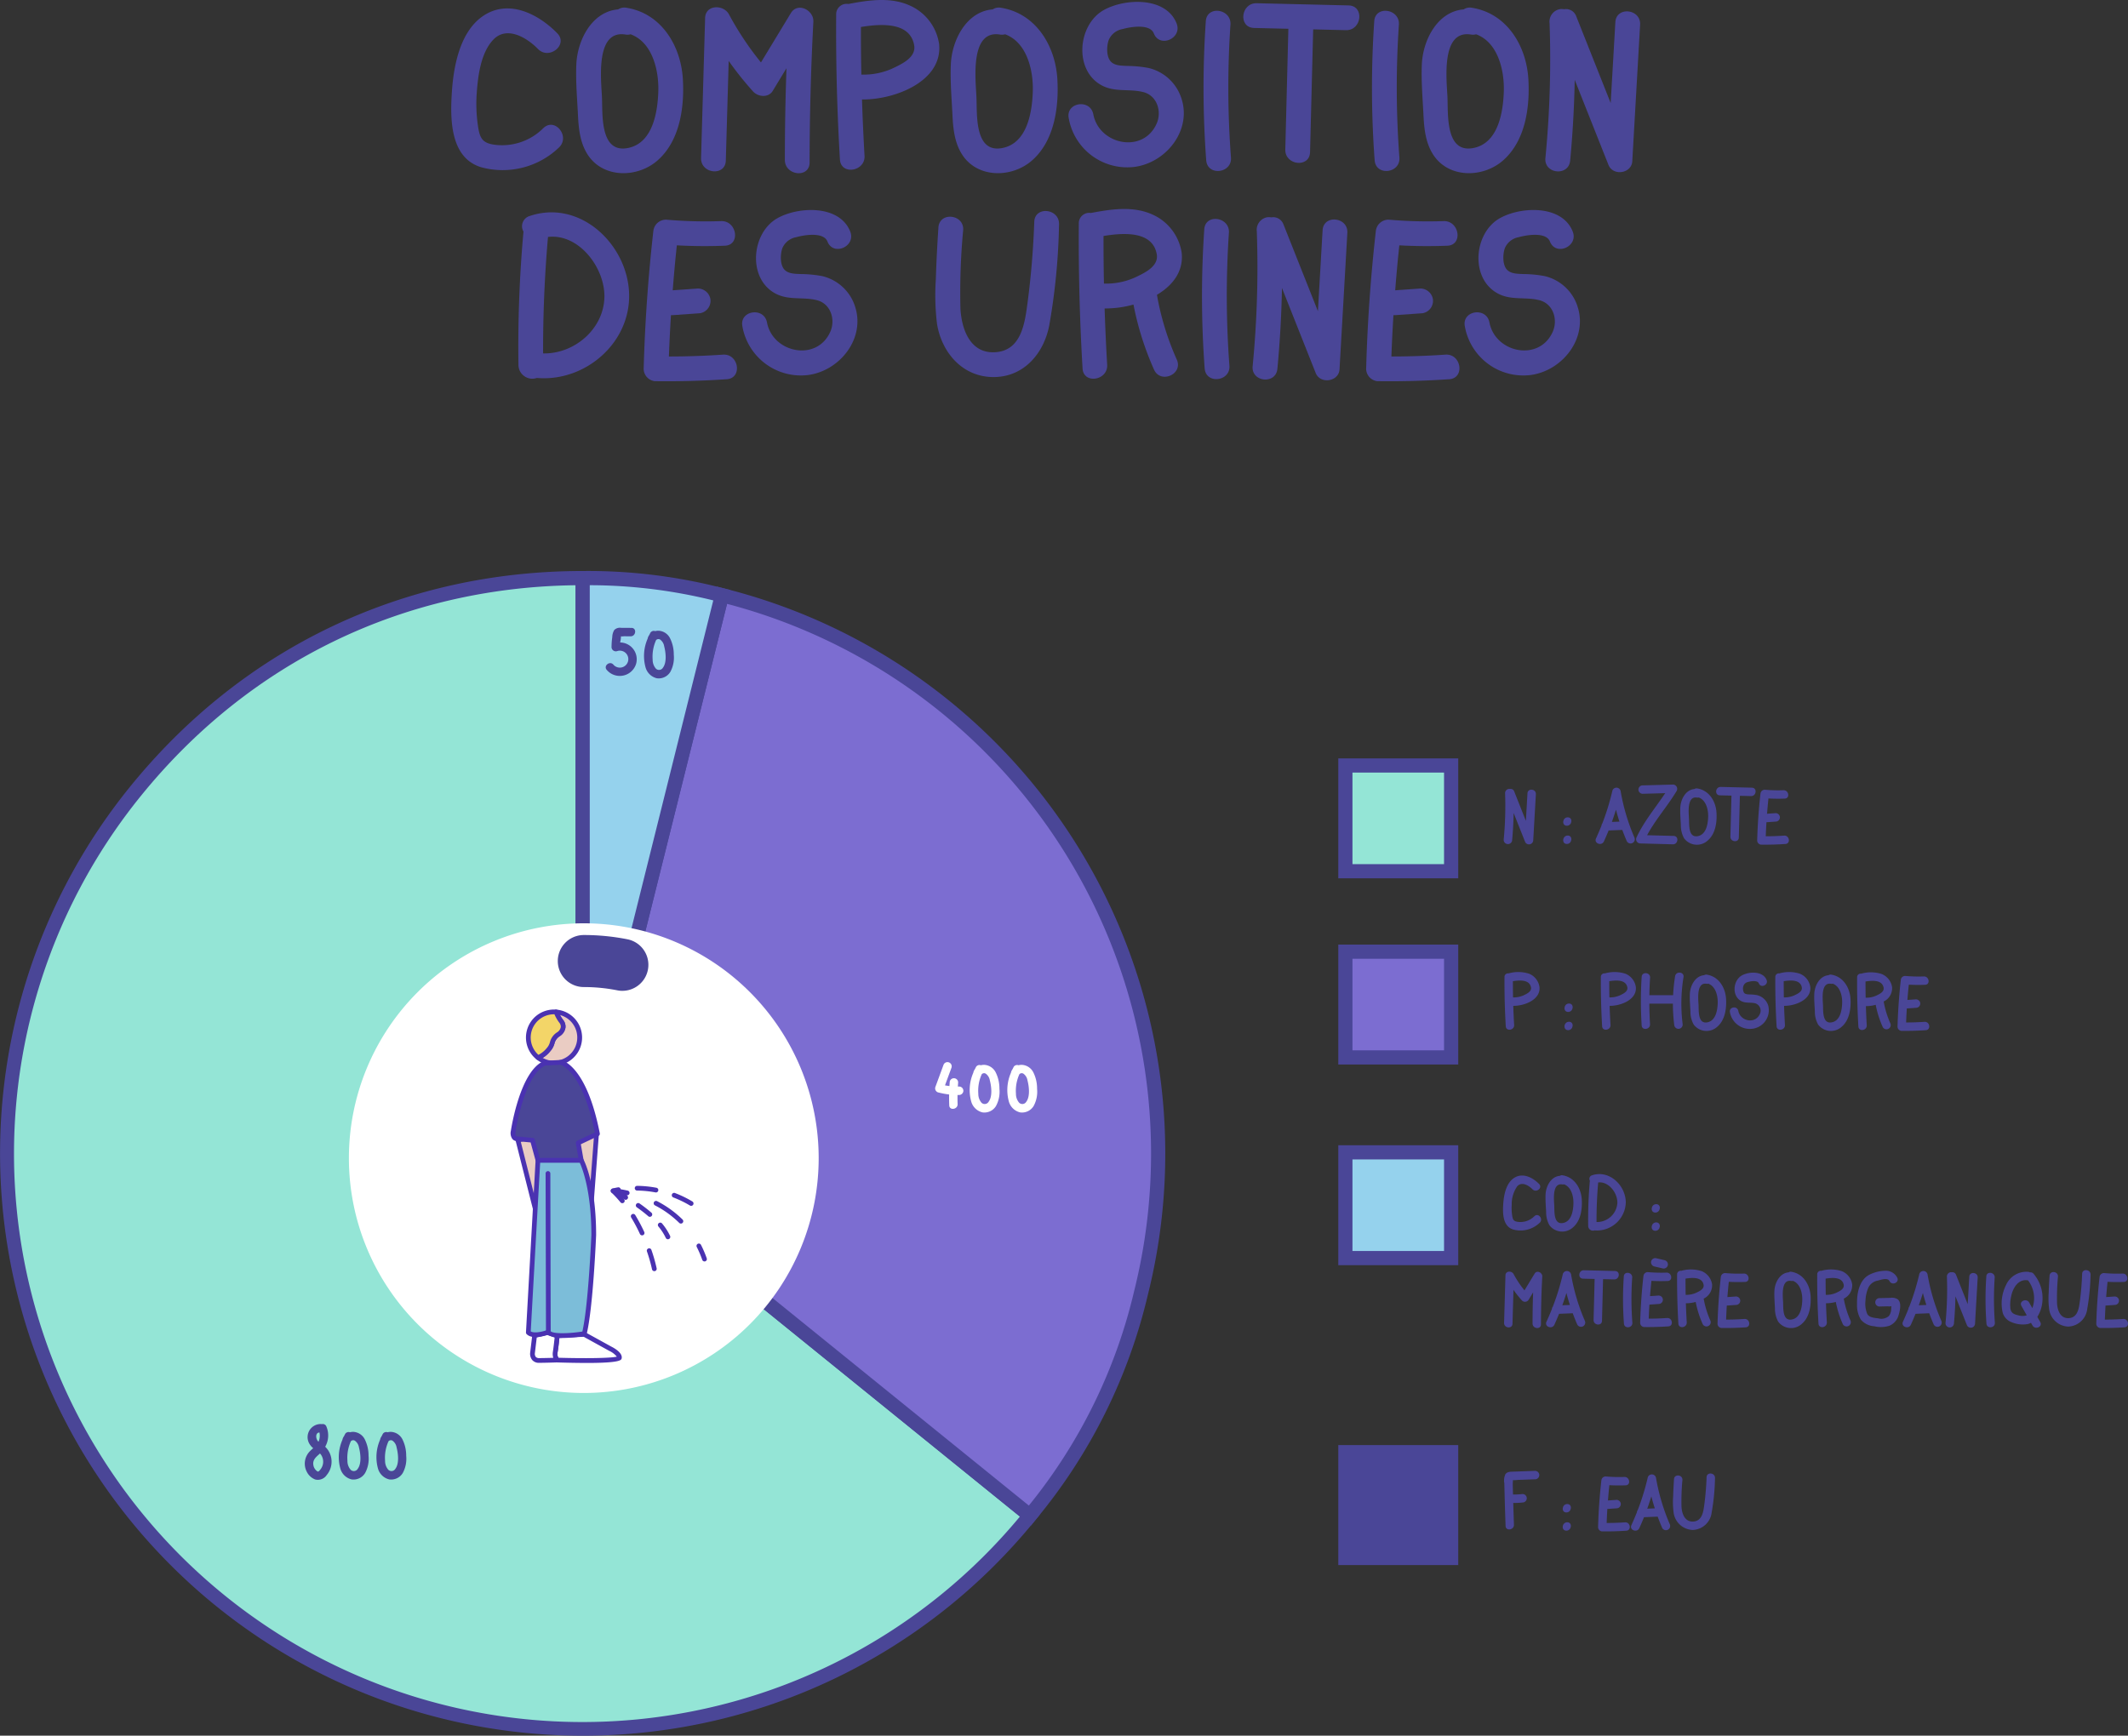 <?xml version="1.0" encoding="UTF-8"?> <svg xmlns="http://www.w3.org/2000/svg" width="420.182" height="342.803" viewBox="0 0 420.182 342.803"><rect x="0" y="0" width="420.182" height="342.803" fill="#333333" stroke="none"/><g id="Groupe_20611" data-name="Groupe 20611" transform="translate(5410.091 4725.86)"><path id="Tracé_212285" data-name="Tracé 212285" d="M113.56,25.419c2.284-2.195,5.356,1.644,3.093,3.819a16.067,16.067,0,0,1-15.316,3.922c-6.267-1.849-6.2-9.692-5.826-15.073.353-5.051,1.61-11.7,6.112-14.791,5.033-3.454,10.939-.444,14.694,3.4,2.21,2.267-1.629,5.338-3.819,3.093s-6.171-4.651-8.851-1.809c-2.467,2.617-3.01,7.22-3.248,10.616a29.574,29.574,0,0,0,.311,6.78c.345,2.13.943,3,3.157,3.319a11.509,11.509,0,0,0,9.695-3.281Z" transform="translate(-5416.363 -4725.976)" fill="#4a4697"></path><path id="Tracé_212286" data-name="Tracé 212286" d="M142.844,15.752c.32,5.576-.589,12.221-5.057,16.09-3.979,3.445-10.718,3.487-13.74-1.2-1.485-2.3-1.78-5.036-1.911-7.71-.163-3.333-.467-6.723-.331-10.061.2-4.892,3.114-10.5,8.266-10.912a2.191,2.191,0,0,1,1.633-.321C138.609,2.739,142.465,9.165,142.844,15.752Zm-4.852,2.459c.142-4.215-1.16-9.74-5.464-11.335a2.421,2.421,0,0,1-1.045.047c-5.961-.941-4.766,9.027-4.619,12.322.153,3.434-.43,11.139,5.085,10.1,4.913-.928,5.9-6.985,6.044-11.13Z" transform="translate(-5418.099 -4725.964)" fill="#4a4697"></path><path id="Tracé_212287" data-name="Tracé 212287" d="M170.347,4.377q-.732,13.9-.744,27.812c0,3.165-4.89,2.622-4.887-.514q.007-9.053.32-18.1-1.349,2.231-2.7,4.46c-.874,1.442-2.919,1.214-3.909.116a65.04,65.04,0,0,1-4.8-6.017q-.283,9.842-.568,19.682c-.092,3.168-4.979,2.633-4.887-.514l.8-27.653c.077-2.666,3.644-2.694,4.7-.727A60.115,60.115,0,0,0,160,12.429q2.951-4.87,5.9-9.739c1.358-2.241,4.562-.575,4.443,1.687" transform="translate(-5419.835 -4725.96)" fill="#4a4697"></path><path id="Tracé_212288" data-name="Tracé 212288" d="M197.048,8.658c.783,7.414-8.813,11.079-15.222,10.985q.179,5.558.5,11.111c.185,3.133-4.671,3.906-4.858.743q-.846-14.283-.74-28.6A2.053,2.053,0,0,1,179.124.787c3.9-.741,8.183-1.413,11.96.223a9.9,9.9,0,0,1,5.964,7.648ZM181.7,14.732a13.878,13.878,0,0,0,6.839-1.547c1.668-.812,3.985-2.084,3.585-4.276-.842-4.62-6.588-4.222-10.507-3.578q-.013,4.7.084,9.4" transform="translate(-5421.713 -4725.859)" fill="#4a4697"></path><path id="Tracé_212289" data-name="Tracé 212289" d="M221.995,15.752c.32,5.576-.589,12.221-5.057,16.09-3.979,3.445-10.718,3.487-13.74-1.2-1.485-2.3-1.78-5.036-1.911-7.71-.163-3.333-.467-6.723-.331-10.061.2-4.892,3.114-10.5,8.266-10.912a2.191,2.191,0,0,1,1.633-.321C217.76,2.739,221.616,9.165,221.995,15.752Zm-4.852,2.459c.142-4.215-1.16-9.74-5.464-11.335a2.421,2.421,0,0,1-1.045.047c-5.961-.941-4.766,9.027-4.619,12.322.153,3.434-.43,11.139,5.085,10.1,4.913-.928,5.9-6.985,6.044-11.13Z" transform="translate(-5423.305 -4725.964)" fill="#4a4697"></path><path id="Tracé_212290" data-name="Tracé 212290" d="M248.079,19.313c2.2,6.357-2.907,12.847-9.242,13.677a11.727,11.727,0,0,1-12.966-9.649c-.589-3.113,4.27-3.851,4.859-.744,1.138,6.011,9.81,7.846,12.49,1.873,1.074-2.394.126-5.533-2.582-6.246-2.727-.718-5.549.063-8.166-1.295-5.628-2.919-4.875-12,.321-14.917,4.18-2.341,12.293-2.668,14.386,2.647,1.157,2.936-3.344,4.917-4.5,1.967-.772-1.958-4.621-1.3-6.168-.861A3.656,3.656,0,0,0,233.783,7.9c-.424,1.146-.5,3.161.309,4.174.772.967,2.254.918,3.374.975a23.37,23.37,0,0,1,4.186.407,8.983,8.983,0,0,1,6.427,5.859Z" transform="translate(-5424.942 -4725.885)" fill="#4a4697"></path><path id="Tracé_212291" data-name="Tracé 212291" d="M254.9,31.814a193.693,193.693,0,0,1-.078-27.492c.215-3.162,5.078-2.439,4.865.7a184.466,184.466,0,0,0,.1,26.235c.234,3.147-4.648,3.718-4.884.555" transform="translate(-5426.82 -4726.009)" fill="#4a4697"></path><path id="Tracé_212292" data-name="Tracé 212292" d="M283.565,1.113c3.168.076,2.63,4.963-.514,4.887l-6.478-.154-.617,24.247c-.079,3.167-4.967,2.631-4.887-.514q.3-11.926.605-23.85L264.9,5.569c-3.168-.077-2.632-4.963.513-4.888l18.153.433Z" transform="translate(-5427.372 -4725.904)" fill="#4a4697"></path><path id="Tracé_212293" data-name="Tracé 212293" d="M290.5,31.814a193.69,193.69,0,0,1-.078-27.492c.215-3.162,5.078-2.439,4.865.7a184.461,184.461,0,0,0,.1,26.235c.234,3.147-4.648,3.718-4.884.555" transform="translate(-5429.161 -4726.009)" fill="#4a4697"></path><path id="Tracé_212294" data-name="Tracé 212294" d="M321.545,15.752c.32,5.576-.589,12.221-5.057,16.09-3.979,3.445-10.718,3.487-13.74-1.2-1.484-2.3-1.78-5.036-1.911-7.71-.163-3.333-.467-6.723-.331-10.061.2-4.892,3.114-10.5,8.266-10.912a2.191,2.191,0,0,1,1.633-.321C317.31,2.739,321.166,9.165,321.545,15.752Zm-4.852,2.459c.143-4.215-1.16-9.74-5.464-11.335a2.421,2.421,0,0,1-1.045.047c-5.961-.941-4.766,9.027-4.619,12.322.153,3.434-.43,11.139,5.085,10.1,4.913-.928,5.9-6.985,6.044-11.13Z" transform="translate(-5429.852 -4725.964)" fill="#4a4697"></path><path id="Tracé_212295" data-name="Tracé 212295" d="M340.439,4.5c.181-3.166,5.068-2.638,4.887.514q-.772,13.478-1.546,26.955c-.14,2.446-3.8,2.975-4.7.727q-3.332-8.4-6.666-16.8-.146,7.989-.9,15.959c-.3,3.154-5.19,2.636-4.887-.515a202.65,202.65,0,0,0,.823-26.614,2.514,2.514,0,0,1,2.058-2.8,2.37,2.37,0,0,1,.776.027,2.157,2.157,0,0,1,2.443,1.422q3.394,8.552,6.787,17.1Z" transform="translate(-5431.571 -4725.984)" fill="#4a4697"></path><path id="Tracé_212296" data-name="Tracé 212296" d="M131.425,61.007c.26,9.713-8.706,17.412-18.209,16.59h-.009a2.741,2.741,0,0,1-3.633-2.486,254.622,254.622,0,0,1,.993-26.427,2.1,2.1,0,0,1,1.229-3.071c9.951-3.373,19.369,5.632,19.63,15.394m-4.88.631c.13-5.744-5-12.609-11.139-11.887q-1,11.473-.967,23c6.146.138,11.965-4.79,12.106-11.109" transform="translate(-5417.295 -4728.811)" fill="#4a4697"></path><path id="Tracé_212297" data-name="Tracé 212297" d="M152.436,77.952q-7.091.486-14.2.386a2.489,2.489,0,0,1-2.187-2.7q.383-13.536,1.909-27a2.5,2.5,0,0,1,2.7-2.187,87.985,87.985,0,0,0,10.667.273c3.126-.118,3.9,4.739.743,4.859s-6.321.1-9.477-.076q-.469,4.434-.814,8.88l4.641-.325a2.508,2.508,0,0,1,2.8,2.057,2.479,2.479,0,0,1-2.058,2.8l-5.293.372a3.235,3.235,0,0,1-.436,0q-.255,4.081-.405,8.169,5.341,0,10.67-.365c3.136-.216,3.905,4.642.743,4.859" transform="translate(-5419.038 -4728.913)" fill="#4a4697"></path><path id="Tracé_212298" data-name="Tracé 212298" d="M179.1,63.313c2.2,6.357-2.907,12.847-9.242,13.677A11.727,11.727,0,0,1,156.9,67.342c-.589-3.113,4.27-3.851,4.859-.744,1.138,6.011,9.81,7.846,12.49,1.873,1.074-2.394.126-5.533-2.582-6.246-2.727-.718-5.549.063-8.166-1.295-5.628-2.919-4.875-12,.321-14.917C168,43.672,176.11,43.345,178.2,48.66c1.157,2.936-3.344,4.917-4.5,1.967-.772-1.958-4.621-1.3-6.168-.861a3.656,3.656,0,0,0-2.722,2.134c-.424,1.146-.5,3.161.309,4.174.772.967,2.254.918,3.374.975a23.37,23.37,0,0,1,4.186.407,8.983,8.983,0,0,1,6.427,5.859Z" transform="translate(-5420.406 -4728.779)" fill="#4a4697"></path><path id="Tracé_212299" data-name="Tracé 212299" d="M217.223,46.735c.114-3.168,5-2.635,4.888.514a127.318,127.318,0,0,1-1.941,20.007c-1.1,5.576-5.1,10.239-11.166,10.146-6.005-.092-10.062-4.861-10.981-10.48a46.84,46.84,0,0,1-.235-8.858c.1-3.4.282-6.8.506-10.2.209-3.164,5.1-2.638,4.888.514a132.389,132.389,0,0,0-.541,15.443c.208,4.04,1.864,8.958,6.832,8.678,5.225-.294,5.89-5.776,6.431-9.855.7-5.28,1.128-10.59,1.319-15.912Z" transform="translate(-5423.092 -4728.792)" fill="#4a4697"></path><path id="Tracé_212300" data-name="Tracé 212300" d="M243.437,61.131a53.982,53.982,0,0,0,3.921,12.8c1.293,2.889-3.211,4.856-4.5,1.967a58.927,58.927,0,0,1-4.054-12.84,20.809,20.809,0,0,1-5.7.768q.179,5.559.505,11.112c.185,3.133-4.671,3.905-4.859.743q-.845-14.283-.74-28.6A2.053,2.053,0,0,1,230.4,44.97c3.9-.741,8.183-1.413,11.96.223a9.894,9.894,0,0,1,5.962,7.647C248.712,56.536,246.525,59.3,243.437,61.131Zm-.041-8.04c-.842-4.619-6.588-4.222-10.507-3.577q-.013,4.7.083,9.4a13.892,13.892,0,0,0,6.84-1.547c1.668-.813,3.985-2.084,3.585-4.277" transform="translate(-5425.085 -4728.765)" fill="#4a4697"></path><path id="Tracé_212301" data-name="Tracé 212301" d="M254.574,75.814a193.7,193.7,0,0,1-.078-27.492c.215-3.162,5.078-2.439,4.865.7a184.466,184.466,0,0,0,.1,26.235c.234,3.147-4.648,3.718-4.884.555" transform="translate(-5426.798 -4728.902)" fill="#4a4697"></path><path id="Tracé_212302" data-name="Tracé 212302" d="M278.563,48.5c.181-3.166,5.068-2.638,4.887.514q-.772,13.478-1.546,26.955c-.14,2.446-3.8,2.975-4.7.727q-3.332-8.4-6.666-16.8-.146,7.989-.9,15.959c-.3,3.154-5.19,2.636-4.887-.515a202.814,202.814,0,0,0,.823-26.614,2.514,2.514,0,0,1,2.058-2.8,2.37,2.37,0,0,1,.776.027,2.157,2.157,0,0,1,2.443,1.422q3.394,8.552,6.787,17.1Z" transform="translate(-5427.502 -4728.878)" fill="#4a4697"></path><path id="Tracé_212303" data-name="Tracé 212303" d="M305.136,77.952q-7.091.486-14.2.386a2.489,2.489,0,0,1-2.187-2.7q.383-13.536,1.909-27a2.5,2.5,0,0,1,2.7-2.187,87.985,87.985,0,0,0,10.667.273c3.126-.118,3.9,4.739.743,4.859s-6.321.1-9.477-.076q-.469,4.434-.814,8.88l4.641-.325a2.508,2.508,0,0,1,2.8,2.057,2.479,2.479,0,0,1-2.058,2.8l-5.293.372a3.235,3.235,0,0,1-.436,0q-.255,4.081-.405,8.169,5.341,0,10.67-.365c3.136-.216,3.905,4.642.743,4.859" transform="translate(-5429.08 -4728.913)" fill="#4a4697"></path><path id="Tracé_212304" data-name="Tracé 212304" d="M331.8,63.313c2.2,6.357-2.907,12.847-9.242,13.677a11.727,11.727,0,0,1-12.966-9.649c-.589-3.113,4.27-3.851,4.859-.744,1.138,6.011,9.81,7.846,12.49,1.873,1.074-2.394.126-5.533-2.582-6.246-2.727-.718-5.549.063-8.166-1.295-5.628-2.919-4.875-12,.321-14.917,4.18-2.341,12.293-2.668,14.386,2.647,1.157,2.936-3.344,4.917-4.5,1.967-.772-1.958-4.621-1.3-6.168-.861a3.656,3.656,0,0,0-2.722,2.134c-.424,1.146-.5,3.161.309,4.174.772.967,2.254.918,3.374.975a23.37,23.37,0,0,1,4.186.407,8.983,8.983,0,0,1,6.427,5.859Z" transform="translate(-5430.448 -4728.779)" fill="#4a4697"></path><path id="Tracé_212305" data-name="Tracé 212305" d="M116.551,231l72.876,59.014A93.774,93.774,0,0,1,43.675,171.989c18.252-22.538,43.874-34.76,72.876-34.76Z" transform="translate(-5411.588 -4734.884)" fill="gray"></path><path id="Tracé_212306" data-name="Tracé 212306" d="M116.364,326.039A95.128,95.128,0,0,1,42.49,171.01a93.535,93.535,0,0,1,73.965-35.28h1.4v94.505L191.3,289.711l-.881,1.089a95.055,95.055,0,0,1-74.056,35.238m-1.311-187.5a90.724,90.724,0,0,0-70.385,34.23A92.372,92.372,0,0,0,187.352,290.119l-72.3-58.546Z" transform="translate(-5411.493 -4734.785)" fill="#4a32b1"></path><path id="Tracé_212307" data-name="Tracé 212307" d="M123.152,231.2l22.686-90.988a93.774,93.774,0,0,1,68.3,113.674,88.678,88.678,0,0,1-18.112,36.328Z" transform="translate(-5418.19 -4735.08)" fill="#dfdfdf"></path><path id="Tracé_212308" data-name="Tracé 212308" d="M196.124,292.063l-74.658-60.456,23.24-93.214,1.36.338A95.283,95.283,0,0,1,215.388,254.1a89.587,89.587,0,0,1-18.382,36.87Zm-71.507-61.512L195.7,288.116a86.625,86.625,0,0,0,16.966-34.691A92.373,92.373,0,0,0,146.745,141.8Z" transform="translate(-5418.079 -4734.96)" fill="#4a32b1"></path><path id="Tracé_212309" data-name="Tracé 212309" d="M123.152,231V137.229a86.587,86.587,0,0,1,22.686,2.786Z" transform="translate(-5418.19 -4734.884)"></path><path id="Tracé_212310" data-name="Tracé 212310" d="M121.652,242.318V135.73h1.4a87.874,87.874,0,0,1,23.025,2.827l1.359.339Zm2.8-103.778v80.95l19.583-78.546a83.73,83.73,0,0,0-19.583-2.4" transform="translate(-5418.091 -4734.785)" fill="#4a32b1"></path><path id="Tracé_212311" data-name="Tracé 212311" d="M115.15,235.851l88.311,71.514A113.636,113.636,0,0,1,26.839,164.337c22.117-27.312,53.166-42.122,88.311-42.122Z" transform="translate(-5410.19 -4733.896)" fill="#94e5d6"></path><path id="Tracé_212312" data-name="Tracé 212312" d="M114.942,350.741A115,115,0,0,1,25.65,163.357c22.267-27.5,54.017-42.642,89.4-42.642h1.4V235.084l88.881,71.974-.882,1.089a114.893,114.893,0,0,1-89.51,42.594M113.65,123.526c-33.958.394-64.391,15.13-85.821,41.595A112.234,112.234,0,0,0,201.385,307.468L113.65,236.422Z" transform="translate(-5410.091 -4733.798)" fill="#4a4697"></path><path id="Tracé_212313" data-name="Tracé 212313" d="M123.15,236.088l27.491-110.26A113.635,113.635,0,0,1,233.41,263.579,107.449,107.449,0,0,1,211.461,307.6Z" transform="translate(-5418.19 -4734.134)" fill="#7c6dd1"></path><path id="Tracé_212314" data-name="Tracé 212314" d="M211.558,309.453l-1.089-.882-89-72.074L149.509,124.01l1.361.338A115.04,115.04,0,0,1,234.659,263.8a108.261,108.261,0,0,1-22.218,44.565Zm-86.943-74.011,86.523,70.065a105.293,105.293,0,0,0,20.8-42.386,112.235,112.235,0,0,0-80.391-135.7Z" transform="translate(-5418.079 -4734.015)" fill="#4a4697"></path><path id="Tracé_212315" data-name="Tracé 212315" d="M123.15,235.851V122.215a104.949,104.949,0,0,1,27.491,3.375Z" transform="translate(-5418.19 -4733.896)" fill="#95d2ed"></path><path id="Tracé_212316" data-name="Tracé 212316" d="M121.65,247.166V120.715h1.4a106.242,106.242,0,0,1,27.83,3.417l1.359.339Zm2.8-123.642V224.339l24.388-97.82a102.025,102.025,0,0,0-24.388-3" transform="translate(-5418.091 -4733.798)" fill="#4a4697"></path><path id="Tracé_212317" data-name="Tracé 212317" d="M166.5,241.574a46.38,46.38,0,1,1-46.38-46.38,46.38,46.38,0,0,1,46.38,46.38" transform="translate(-5414.94 -4738.696)" fill="#fff"></path><path id="Tracé_212318" data-name="Tracé 212318" d="M130.646,208.694a5.2,5.2,0,0,1-1-.1,34.047,34.047,0,0,0-6.616-.647,5.138,5.138,0,0,1,0-10.277,44.424,44.424,0,0,1,8.614.843,5.139,5.139,0,0,1-.993,10.179" transform="translate(-5417.844 -4738.859)" fill="#4a4697"></path><path id="Tracé_212319" data-name="Tracé 212319" d="M115.775,221.381c1.152-1.325.318-1.819,1.992-3.068s.529-2.535.529-2.535a7.277,7.277,0,0,1-1.022-1.848,5.069,5.069,0,1,1-3.576,9,4.672,4.672,0,0,0,2.078-1.552" transform="translate(-5417.568 -4739.928)" fill="#eaccc3"></path><path id="Tracé_212320" data-name="Tracé 212320" d="M116.841,224.487a5.524,5.524,0,0,1-3.47-1.224.467.467,0,0,1,.179-.817,4.4,4.4,0,0,0,1.839-1.4,2.823,2.823,0,0,0,.648-1.21,3.222,3.222,0,0,1,1.417-1.926,1.573,1.573,0,0,0,.717-1.023,1.207,1.207,0,0,0-.261-.83,7.819,7.819,0,0,1-1.106-1.984.468.468,0,0,1,.473-.636,5.536,5.536,0,0,1-.436,11.055m-2.243-1.518a4.6,4.6,0,1,0,3.428-8.465,6.025,6.025,0,0,0,.6.953,2.1,2.1,0,0,1,.473,1.511,2.436,2.436,0,0,1-1.089,1.686,2.333,2.333,0,0,0-1.081,1.451,3.758,3.758,0,0,1-.838,1.55,6.735,6.735,0,0,1-1.5,1.314" transform="translate(-5417.535 -4739.895)" fill="#4a32b1"></path><path id="Tracé_212321" data-name="Tracé 212321" d="M113.7,214.914a5.048,5.048,0,0,1,3.437-.986,7.28,7.28,0,0,0,1.021,1.847s1.146,1.286-.528,2.536-.84,1.743-1.993,3.068a4.666,4.666,0,0,1-2.078,1.552,5.055,5.055,0,0,1,.14-8.017" transform="translate(-5417.435 -4739.927)" fill="#f3d568"></path><path id="Tracé_212322" data-name="Tracé 212322" d="M113.53,223.365a.461.461,0,0,1-.292-.1,5.432,5.432,0,0,1-.975-1,5.539,5.539,0,0,1,1.128-7.751h0a5.567,5.567,0,0,1,3.754-1.075.47.47,0,0,1,.4.294,6.816,6.816,0,0,0,.954,1.73,2.1,2.1,0,0,1,.473,1.511,2.436,2.436,0,0,1-1.089,1.686,2.33,2.33,0,0,0-1.081,1.45,3.748,3.748,0,0,1-.839,1.551,5.043,5.043,0,0,1-2.316,1.7.468.468,0,0,1-.113.014m.419-8.11h0a4.6,4.6,0,0,0-.937,6.445,4.5,4.5,0,0,0,.609.662,5.088,5.088,0,0,0,1.634-1.324,2.817,2.817,0,0,0,.649-1.21,3.218,3.218,0,0,1,1.416-1.925,1.571,1.571,0,0,0,.717-1.023,1.2,1.2,0,0,0-.261-.83,7.579,7.579,0,0,1-.991-1.7,4.581,4.581,0,0,0-2.837.908" transform="translate(-5417.401 -4739.894)" fill="#4a32b1"></path><path id="Tracé_212323" data-name="Tracé 212323" d="M109.459,240.958l4.113,16.305s1.488,3.526,4.51,1.617l-5.548-18.591Z" transform="translate(-5417.29 -4741.662)" fill="#eaccc3"></path><path id="Tracé_212324" data-name="Tracé 212324" d="M116.329,259.882a2.771,2.771,0,0,1-.841-.13,4.417,4.417,0,0,1-2.379-2.34l-4.136-16.372a.466.466,0,0,1,.353-.57l3.076-.67a.465.465,0,0,1,.547.323l5.548,18.591a.466.466,0,0,1-.2.528,3.692,3.692,0,0,1-1.969.64m-2.337-2.767a3.541,3.541,0,0,0,1.78,1.748,2.248,2.248,0,0,0,1.726-.235l-5.32-17.823-2.181.476Z" transform="translate(-5417.256 -4741.628)" fill="#4a32b1"></path><path id="Tracé_212325" data-name="Tracé 212325" d="M125.733,239.516l-.989,13.082a1.7,1.7,0,0,1-2.151,1.389,2.3,2.3,0,0,1-1.984-2.1l.541-11.752Z" transform="translate(-5418.023 -4741.611)" fill="#eaccc3"></path><path id="Tracé_212326" data-name="Tracé 212326" d="M123.042,254.467a3.166,3.166,0,0,1-.563-.053,2.76,2.76,0,0,1-2.369-2.54l.542-11.791a.466.466,0,0,1,.4-.441l4.583-.622a.475.475,0,0,1,.384.122.47.47,0,0,1,.146.376l-.989,13.083a2.327,2.327,0,0,1-.865,1.476,2.1,2.1,0,0,1-1.271.39m-1.476-13.952-.523,11.362a1.811,1.811,0,0,0,1.6,1.617,1.446,1.446,0,0,0,1.115-.168,1.384,1.384,0,0,0,.492-.827l.943-12.477Z" transform="translate(-5417.99 -4741.578)" fill="#4a32b1"></path><path id="Tracé_212327" data-name="Tracé 212327" d="M123.091,282.1l5.131,2.829s1.939.97,1.79,1.79-12.272.447-12.272.447a1.9,1.9,0,0,1-.39-1.567c.2-.895.39-3.268.39-3.268Z" transform="translate(-5417.806 -4744.411)" fill="#fff"></path><path id="Tracé_212328" data-name="Tracé 212328" d="M123.491,287.706c-1.555,0-3.46-.032-5.8-.1a.47.47,0,0,1-.336-.158,2.377,2.377,0,0,1-.494-1.98c.194-.852.377-3.176.379-3.2a.468.468,0,0,1,.446-.431l5.35-.233a.488.488,0,0,1,.246.059l5.131,2.829c.512.256,2.222,1.2,2.024,2.283-.063.346-.169.934-6.948.934m-5.538-1.03c4.967.148,10.355.1,11.523-.219a4.2,4.2,0,0,0-1.5-1.142l-5.032-2.775-4.809.209a29.32,29.32,0,0,1-.365,2.923,1.37,1.37,0,0,0,.179,1" transform="translate(-5417.773 -4744.378)" fill="#4a32b1"></path><path id="Tracé_212329" data-name="Tracé 212329" d="M117.426,282.307s-.222,2.219-.39,3.268a1.776,1.776,0,0,0,.39,1.567s-2.05.075-3.542.085a1.258,1.258,0,0,1-1.342-1.427l.417-3.492,2.493-.606Z" transform="translate(-5417.492 -4744.385)" fill="#fff"></path><path id="Tracé_212330" data-name="Tracé 212330" d="M113.836,287.659a1.748,1.748,0,0,1-1.355-.532,1.931,1.931,0,0,1-.437-1.411l.418-3.5a.465.465,0,0,1,.353-.4l2.493-.606a.452.452,0,0,1,.247.007l1.975.606a.465.465,0,0,1,.327.492c-.009.092-.224,2.245-.392,3.3a1.344,1.344,0,0,0,.253,1.157.474.474,0,0,1,.106.5.464.464,0,0,1-.413.3s-2.058.076-3.557.084Zm-.486-5.008-.378,3.171a1.015,1.015,0,0,0,.2.681.937.937,0,0,0,.673.222c.915-.006,2.039-.036,2.769-.058a2.617,2.617,0,0,1-.076-1.2c.122-.766.277-2.183.348-2.862l-1.485-.456Z" transform="translate(-5417.459 -4744.352)" fill="#4a32b1"></path><path id="Tracé_212331" data-name="Tracé 212331" d="M122.107,245.287s2.473,4.465,2.473,14.769c0,0-.592,14.323-1.86,19.469,0,0-6.283,1.044-7.1-.3,0,0-2.909,1.119-3.954.075l1.9-34.015Z" transform="translate(-5417.435 -4741.99)" fill="#7cbdd9"></path><path id="Tracé_212332" data-name="Tracé 212332" d="M118.468,280.354a5.347,5.347,0,0,1-3.012-.618c-.845.283-3.114.908-4.155-.136a.467.467,0,0,1-.135-.357l1.9-34.015a.466.466,0,0,1,.466-.441h8.544a.468.468,0,0,1,.409.241c.1.186,2.532,4.689,2.532,15-.025.606-.611,14.447-1.875,19.581a.465.465,0,0,1-.376.348,28.352,28.352,0,0,1-4.3.4m-2.884-1.627a.468.468,0,0,1,.4.223c.379.62,3.512.565,6.32.131,1.2-5.281,1.772-18.937,1.778-19.076,0-8.716-1.813-13.232-2.3-14.284h-7.812l-1.861,33.333c.716.43,2.365.064,3.305-.3a.479.479,0,0,1,.168-.031" transform="translate(-5417.401 -4741.958)" fill="#4a32b1"></path><path id="Tracé_212333" data-name="Tracé 212333" d="M115.857,279.845a.468.468,0,0,1-.467-.466l-.074-31.329a.467.467,0,0,1,.466-.468h0a.467.467,0,0,1,.467.466l.074,31.329a.467.467,0,0,1-.466.468Z" transform="translate(-5417.675 -4742.141)" fill="#4a32b1"></path><path id="Tracé_212334" data-name="Tracé 212334" d="M125.1,238.7l-3.8,1.79.6,3.431H113.35l-1.078-3.954-3.133-.3s-.895,0-.671-1.492,2.03-11.712,6.237-13.427l3.088-.166s4.7.763,7.309,14.115" transform="translate(-5417.222 -4740.629)" fill="#4a4697"></path><path id="Tracé_212335" data-name="Tracé 212335" d="M121.862,244.359h-8.545a.466.466,0,0,1-.45-.344l-.995-3.643-2.811-.267a1.2,1.2,0,0,1-.778-.4,1.979,1.979,0,0,1-.31-1.629c.073-.483,1.83-11.875,6.523-13.789a.464.464,0,0,1,.151-.035l3.089-.165a.394.394,0,0,1,.1.007c.206.032,5.05.969,7.692,14.485a.468.468,0,0,1-.26.512l-3.481,1.639.535,3.08a.467.467,0,0,1-.46.547m-8.188-.934h7.632l-.5-2.884a.466.466,0,0,1,.261-.5l3.473-1.635c-2.375-11.771-6.383-13.251-6.823-13.378l-2.938.158c-4.155,1.811-5.865,12.921-5.882,13.034-.086.575.031.8.086.869a.212.212,0,0,0,.142.088l3.159.3a.466.466,0,0,1,.405.342Z" transform="translate(-5417.189 -4740.596)" fill="#4a32b1"></path><path id="Tracé_212336" data-name="Tracé 212336" d="M148.787,266.428a.469.469,0,0,1-.441-.312,20.638,20.638,0,0,0-1.076-2.524.467.467,0,1,1,.832-.423,21.639,21.639,0,0,1,1.126,2.637.468.468,0,0,1-.286.6.474.474,0,0,1-.155.026" transform="translate(-5419.773 -4743.149)" fill="#4a32b1"></path><path id="Tracé_212337" data-name="Tracé 212337" d="M143.531,258.356a.464.464,0,0,1-.329-.135,19.522,19.522,0,0,0-4.793-3.46.467.467,0,1,1,.429-.83,20.455,20.455,0,0,1,5.022,3.627.467.467,0,0,1-.329.8" transform="translate(-5419.177 -4742.555)" fill="#4a32b1"></path><path id="Tracé_212338" data-name="Tracé 212338" d="M132.027,253.49a.462.462,0,0,1-.234-.063c-1.405-.816-2.427-1.282-2.436-1.286a.469.469,0,0,1-.262-.534.5.5,0,0,1,.475-.358,18.454,18.454,0,0,1,2.848.423.467.467,0,1,1-.2.912l-.025-.006.069.04a.467.467,0,0,1-.234.872" transform="translate(-5418.58 -4742.382)" fill="#4a32b1"></path><path id="Tracé_212339" data-name="Tracé 212339" d="M137.153,257.052a.462.462,0,0,1-.306-.115,27.056,27.056,0,0,0-2.27-1.761.467.467,0,0,1,.534-.766,27.584,27.584,0,0,1,2.349,1.823.467.467,0,0,1-.306.819" transform="translate(-5418.928 -4742.585)" fill="#4a32b1"></path><path id="Tracé_212340" data-name="Tracé 212340" d="M141.031,261.759a.468.468,0,0,1-.424-.271,10.46,10.46,0,0,0-1.454-2.248.468.468,0,0,1,.721-.6,11.472,11.472,0,0,1,1.581,2.45.468.468,0,0,1-.228.62.473.473,0,0,1-.2.043" transform="translate(-5419.235 -4742.857)" fill="#4a32b1"></path><path id="Tracé_212341" data-name="Tracé 212341" d="M137.687,267.544a.467.467,0,0,1-.457-.377,30.209,30.209,0,0,0-1.007-3.539.467.467,0,0,1,.883-.3,30.646,30.646,0,0,1,1.041,3.663.467.467,0,0,1-.368.548.43.43,0,0,1-.092.009m-2.414-7.072a.468.468,0,0,1-.424-.271,31.97,31.97,0,0,0-1.726-3.253.467.467,0,1,1,.8-.488,33.281,33.281,0,0,1,1.778,3.348.468.468,0,0,1-.228.62.457.457,0,0,1-.2.043m9.687-5.828a.459.459,0,0,1-.24-.066,20.944,20.944,0,0,0-3.284-1.594.467.467,0,0,1,.333-.873,21.909,21.909,0,0,1,3.43,1.665.467.467,0,0,1-.239.868m-13.592-.525a.466.466,0,0,1-.362-.172,21.831,21.831,0,0,0-1.781-1.93.467.467,0,0,1,.191-.786,10.929,10.929,0,0,1,1.078-.238.467.467,0,1,1,.164.919l-.181.034c.43.446.849.917,1.251,1.41a.468.468,0,0,1-.361.763M138.012,252a.473.473,0,0,1-.088-.008,21.013,21.013,0,0,0-3.632-.362.467.467,0,0,1,0-.934h.006a21.965,21.965,0,0,1,3.8.378.467.467,0,0,1-.086.926" transform="translate(-5418.58 -4742.346)" fill="#4a32b1"></path><path id="Tracé_212342" data-name="Tracé 212342" d="M68.737,311.139a2.1,2.1,0,0,1-2.27.862,3.11,3.11,0,0,1-1.654-1.52,3.481,3.481,0,0,1,.647-4.093c.2-.2.41-.385.619-.57a2.831,2.831,0,0,1-.536-.556,2.589,2.589,0,0,1,2.032-4.212.943.943,0,0,1,.2.029.747.747,0,0,1,.907.467,4.51,4.51,0,0,1-.235,3.99,4.268,4.268,0,0,1,.723.922,4.1,4.1,0,0,1-.434,4.68m-1-3.845a2.191,2.191,0,0,0-.321-.428c-.069.066-.14.131-.213.2-.67.585-1.265,1.144-1.087,2.113a1.82,1.82,0,0,0,.435.914c.1.113.331.351.5.344.151-.006.375-.318.459-.421a2.432,2.432,0,0,0,.226-2.717m-.717-2.86c.036.038.075.075.113.11a.444.444,0,0,0,.023-.052,2.986,2.986,0,0,0,.154-1.777c-.858.055-.723,1.252-.291,1.719" transform="translate(-5414.327 -4745.658)" fill="#4a4697"></path><path id="Tracé_212343" data-name="Tracé 212343" d="M76.812,310.814a2.674,2.674,0,0,1-2.693,1.28,3.049,3.049,0,0,1-2.216-2.165,8.515,8.515,0,0,1,.421-5.664.921.921,0,0,1,.04-.178,1.892,1.892,0,0,1,.271-.528c.078-.161.158-.318.241-.473a.807.807,0,0,1,.936-.3,2.427,2.427,0,0,1,.654-.079,2.69,2.69,0,0,1,2.282,1.5,7.142,7.142,0,0,1,.732,3.228,5.907,5.907,0,0,1-.669,3.381m-1.225-5.029a2.015,2.015,0,0,0-.822-1.348.637.637,0,0,0-.774.116,7.879,7.879,0,0,0-.68,3.867,2.633,2.633,0,0,0,.644,1.778.893.893,0,0,0,1.392-.2c.792-1.056.549-3.032.241-4.216" transform="translate(-5414.799 -4745.766)" fill="#4a4697"></path><path id="Tracé_212344" data-name="Tracé 212344" d="M84.768,310.814a2.674,2.674,0,0,1-2.693,1.28,3.049,3.049,0,0,1-2.216-2.165,8.516,8.516,0,0,1,.421-5.664.92.92,0,0,1,.04-.178,1.892,1.892,0,0,1,.271-.528c.078-.161.158-.318.241-.473a.807.807,0,0,1,.936-.3,2.427,2.427,0,0,1,.654-.079,2.69,2.69,0,0,1,2.282,1.5,7.142,7.142,0,0,1,.732,3.228,5.907,5.907,0,0,1-.669,3.381m-1.225-5.029a2.015,2.015,0,0,0-.822-1.348.637.637,0,0,0-.774.116,7.879,7.879,0,0,0-.68,3.867,2.633,2.633,0,0,0,.644,1.778A.893.893,0,0,0,83.3,310c.792-1.056.549-3.032.241-4.216" transform="translate(-5415.322 -4745.766)" fill="#4a4697"></path><path id="Tracé_212345" data-name="Tracé 212345" d="M203.215,230.285a.865.865,0,0,1-.918.744h-.232c-.01.6-.006,1.2.018,1.8.041,1.062-1.611,1.328-1.652.252q-.042-1.076-.026-2.151a15.723,15.723,0,0,1-2.22-.423.841.841,0,0,1-.486-1.076q.806-2.192,1.611-4.382a.836.836,0,0,1,1.563.59q-.64,1.745-1.283,3.489.437.083.877.135c.017-.278.036-.557.059-.834a.836.836,0,0,1,1.661.174c-.021.255-.039.508-.055.763.113,0,.226,0,.339,0a.84.84,0,0,1,.744.918" transform="translate(-5423.089 -4740.625)" fill="#fff"></path><path id="Tracé_212346" data-name="Tracé 212346" d="M210.151,233.225a2.675,2.675,0,0,1-2.693,1.279,3.046,3.046,0,0,1-2.216-2.165,8.515,8.515,0,0,1,.421-5.664.97.97,0,0,1,.04-.178,1.857,1.857,0,0,1,.271-.526c.078-.161.158-.32.241-.475a.805.805,0,0,1,.936-.3,2.544,2.544,0,0,1,.654-.08,2.694,2.694,0,0,1,2.282,1.5,7.129,7.129,0,0,1,.732,3.226,5.909,5.909,0,0,1-.669,3.382m-1.225-5.03a2.011,2.011,0,0,0-.822-1.346.635.635,0,0,0-.774.115,7.882,7.882,0,0,0-.68,3.868,2.638,2.638,0,0,0,.644,1.778.9.9,0,0,0,1.392-.2c.792-1.055.549-3.032.241-4.216" transform="translate(-5423.568 -4740.664)" fill="#fff"></path><path id="Tracé_212347" data-name="Tracé 212347" d="M218.107,233.225a2.675,2.675,0,0,1-2.693,1.279,3.046,3.046,0,0,1-2.216-2.165,8.516,8.516,0,0,1,.421-5.664.967.967,0,0,1,.04-.178,1.857,1.857,0,0,1,.271-.526c.078-.161.158-.32.241-.475a.805.805,0,0,1,.936-.3,2.544,2.544,0,0,1,.654-.08,2.693,2.693,0,0,1,2.282,1.5,7.128,7.128,0,0,1,.732,3.226,5.908,5.908,0,0,1-.669,3.382m-1.225-5.03a2.011,2.011,0,0,0-.822-1.346.634.634,0,0,0-.774.115,7.881,7.881,0,0,0-.68,3.868,2.638,2.638,0,0,0,.644,1.778.9.9,0,0,0,1.392-.2c.792-1.055.549-3.032.241-4.216" transform="translate(-5424.091 -4740.664)" fill="#fff"></path><path id="Tracé_212348" data-name="Tracé 212348" d="M134.029,139.806a3.371,3.371,0,0,1-5.8,1.234c-.716-.806.588-1.853,1.3-1.051a1.674,1.674,0,1,0,.807-2.683.85.85,0,0,1-1.165-.853,14.663,14.663,0,0,1,.143-1.9,2.823,2.823,0,0,1,.4-1.4,1.58,1.58,0,0,1,1.366-.425c.676,0,1.355.008,2.031.012,1.077.007.892,1.668-.174,1.661l-1.27-.007c-.168,0-.5.071-.635,0a5.616,5.616,0,0,1-.154,1.162c0,.021,0,.042,0,.063a3.317,3.317,0,0,1,3.149,4.186" transform="translate(-5418.51 -4734.588)" fill="#4a4697"></path><path id="Tracé_212349" data-name="Tracé 212349" d="M141.323,141.445a2.675,2.675,0,0,1-2.693,1.281,3.047,3.047,0,0,1-2.216-2.165,8.516,8.516,0,0,1,.421-5.664.946.946,0,0,1,.04-.179,1.869,1.869,0,0,1,.271-.526q.116-.241.241-.474a.806.806,0,0,1,.936-.3,2.464,2.464,0,0,1,.654-.079,2.688,2.688,0,0,1,2.282,1.5,7.138,7.138,0,0,1,.732,3.227,5.9,5.9,0,0,1-.669,3.381m-1.225-5.028a2.015,2.015,0,0,0-.822-1.348.638.638,0,0,0-.774.116,7.881,7.881,0,0,0-.68,3.868,2.634,2.634,0,0,0,.644,1.777.893.893,0,0,0,1.392-.2c.792-1.056.549-3.033.241-4.216" transform="translate(-5419.042 -4734.628)" fill="#4a4697"></path><rect id="Rectangle_7910" data-name="Rectangle 7910" width="20.886" height="20.886" transform="translate(-5144.443 -4574.674)" fill="#94e5d6"></rect><path id="Tracé_212350" data-name="Tracé 212350" d="M306.537,184.015H282.849V160.327h23.688Zm-20.886-2.8h18.082V163.13H285.651Z" transform="translate(-5428.692 -4736.403)" fill="#4a4697"></path><path id="Tracé_212351" data-name="Tracé 212351" d="M324.166,167.831q-.262,4.582-.526,9.164a.841.841,0,0,1-1.6.247l-2.266-5.71q-.05,2.716-.3,5.425a.836.836,0,0,1-1.662-.175,69,69,0,0,0,.28-9.048.853.853,0,0,1,.7-.951.76.76,0,0,1,.263.009.734.734,0,0,1,.831.483q1.153,2.906,2.308,5.815l.311-5.434c.062-1.076,1.723-.9,1.662.175" transform="translate(-5430.992 -4736.827)" fill="#4a4697"></path><path id="Tracé_212352" data-name="Tracé 212352" d="M331.284,172.786c1.076,0,.891,1.661-.175,1.661s-.891-1.661.175-1.661m-.175,5.26c-1.075,0-.891-1.661.175-1.661s.891,1.661-.175,1.661" transform="translate(-5431.819 -4737.222)" fill="#4a4697"></path><path id="Tracé_212353" data-name="Tracé 212353" d="M343.385,177.064q-.471-1.086-.878-2.2l-2.7.108q-.439,1.089-.927,2.16c-.448.975-2.012.387-1.563-.59q.579-1.265,1.09-2.558a.7.7,0,0,1,.163-.417,48.341,48.341,0,0,0,1.953-6.326.839.839,0,0,1,1.656-.038,40.127,40.127,0,0,0,2.736,9.19.836.836,0,0,1-1.532.668m-1.442-3.837q-.377-1.172-.683-2.365-.374,1.223-.808,2.425l1.491-.06" transform="translate(-5432.27 -4736.81)" fill="#4a4697"></path><path id="Tracé_212354" data-name="Tracé 212354" d="M353.042,177.663l-6.5-.175a.839.839,0,0,1-.694-1.126c1.473-3.2,3.755-5.889,5.694-8.8l-4.326.118a.853.853,0,0,1-.952-.7.84.84,0,0,1,.7-.951l6-.165a.85.85,0,0,1,.806,1.313c-1.8,2.982-4.158,5.618-5.805,8.687l5.257.141c1.077.028.895,1.689-.175,1.661" transform="translate(-5432.832 -4736.767)" fill="#4a4697"></path><path id="Tracé_212355" data-name="Tracé 212355" d="M360.567,176.952a3.155,3.155,0,0,1-4.671-.408,5.2,5.2,0,0,1-.649-2.621c-.056-1.133-.159-2.286-.112-3.42.067-1.663,1.058-3.568,2.809-3.71a.749.749,0,0,1,.555-.109c2.348.375,3.658,2.559,3.787,4.8.108,1.9-.2,4.155-1.719,5.471m-1.788-8.488a.835.835,0,0,1-.355.017c-2.027-.32-1.621,3.068-1.571,4.188.053,1.167-.146,3.786,1.729,3.432,1.67-.316,2.007-2.375,2.054-3.784.049-1.433-.394-3.312-1.857-3.854" transform="translate(-5433.446 -4736.82)" fill="#4a4697"></path><path id="Tracé_212356" data-name="Tracé 212356" d="M369.6,168.168l-2.2-.053-.21,8.244c-.027,1.076-1.689.894-1.661-.176q.1-4.053.206-8.107l-2.3-.055c-1.077-.026-.894-1.687.175-1.662l6.172.148c1.076.026.894,1.686-.175,1.662" transform="translate(-5433.944 -4736.799)" fill="#4a4697"></path><path id="Tracé_212357" data-name="Tracé 212357" d="M376.963,177.669q-2.412.165-4.829.132a.847.847,0,0,1-.744-.918q.13-4.6.649-9.179a.852.852,0,0,1,.918-.744,29.735,29.735,0,0,0,3.626.093c1.062-.04,1.328,1.611.252,1.652s-2.149.034-3.221-.026q-.16,1.508-.277,3.019l1.578-.11a.853.853,0,0,1,.952.7.843.843,0,0,1-.7.952l-1.8.127c-.049,0-.1,0-.149,0q-.086,1.387-.137,2.777,1.816,0,3.627-.124c1.066-.074,1.328,1.578.253,1.652" transform="translate(-5434.516 -4736.839)" fill="#4a4697"></path><rect id="Rectangle_7911" data-name="Rectangle 7911" width="20.886" height="20.886" transform="translate(-5144.443 -4537.899)" fill="#7c6dd1"></rect><path id="Tracé_212358" data-name="Tracé 212358" d="M306.537,223.379H282.849V199.691h23.688Zm-20.886-2.8h18.082V202.494H285.651Z" transform="translate(-5428.692 -4738.992)" fill="#4a4697"></path><path id="Tracé_212359" data-name="Tracé 212359" d="M319.713,212.171q.06,1.889.171,3.777c.064,1.065-1.588,1.328-1.651.253q-.287-4.856-.252-9.723a.7.7,0,0,1,.813-.717,6.963,6.963,0,0,1,4.067.076,3.363,3.363,0,0,1,2.027,2.6c.266,2.521-3,3.767-5.175,3.735m-.044-1.669a4.726,4.726,0,0,0,2.325-.526c.567-.276,1.354-.708,1.218-1.454-.287-1.57-2.239-1.435-3.572-1.216q0,1.6.028,3.2" transform="translate(-5431.003 -4739.373)" fill="#4a4697"></path><path id="Tracé_212360" data-name="Tracé 212360" d="M331.555,212.152c1.076,0,.891,1.661-.175,1.661s-.891-1.661.175-1.661m-.175,5.26c-1.075,0-.891-1.661.175-1.661s.891,1.661-.175,1.661" transform="translate(-5431.837 -4739.811)" fill="#4a4697"></path><path id="Tracé_212361" data-name="Tracé 212361" d="M340.078,212.171q.06,1.889.171,3.777c.064,1.065-1.588,1.328-1.651.253q-.287-4.856-.252-9.723a.7.7,0,0,1,.813-.717,6.963,6.963,0,0,1,4.067.076,3.364,3.364,0,0,1,2.027,2.6c.266,2.521-3,3.767-5.175,3.735m-.044-1.669a4.726,4.726,0,0,0,2.325-.526c.567-.276,1.354-.708,1.218-1.454-.287-1.57-2.239-1.435-3.572-1.216q0,1.6.028,3.2" transform="translate(-5432.342 -4739.373)" fill="#4a4697"></path><path id="Tracé_212362" data-name="Tracé 212362" d="M355.224,206.508a32.424,32.424,0,0,0-.17,9.286.836.836,0,0,1-1.651.253,34.072,34.072,0,0,1-.273-4.306h-4.656q.014,2.028.141,4.055c.068,1.066-1.584,1.328-1.653.253a74.573,74.573,0,0,1,0-9.6c.07-1.075,1.732-.9,1.662.175q-.112,1.724-.141,3.451h4.689a33.462,33.462,0,0,1,.392-3.746c.171-1.058,1.834-.889,1.661.175" transform="translate(-5432.899 -4739.381)" fill="#4a4697"></path><path id="Tracé_212363" data-name="Tracé 212363" d="M362.589,216.318a3.155,3.155,0,0,1-4.671-.408,5.192,5.192,0,0,1-.649-2.621c-.056-1.132-.159-2.285-.112-3.419.067-1.663,1.058-3.568,2.809-3.71a.749.749,0,0,1,.555-.109c2.348.375,3.658,2.559,3.787,4.8.108,1.9-.2,4.155-1.719,5.471M360.8,207.83a.82.82,0,0,1-.355.018c-2.027-.32-1.621,3.067-1.571,4.188.053,1.166-.146,3.786,1.729,3.432,1.67-.316,2.007-2.375,2.054-3.785.049-1.432-.394-3.312-1.857-3.854" transform="translate(-5433.579 -4739.409)" fill="#4a4697"></path><path id="Tracé_212364" data-name="Tracé 212364" d="M370.034,216.708a3.987,3.987,0,0,1-4.408-3.28c-.2-1.058,1.452-1.309,1.652-.252.388,2.042,3.335,2.666,4.246.636a1.515,1.515,0,0,0-.878-2.124c-.927-.244-1.886.021-2.776-.44-1.913-.992-1.657-4.081.109-5.07,1.42-.8,4.178-.907,4.891.9.393,1-1.137,1.671-1.532.669-.263-.666-1.57-.441-2.1-.292a1.24,1.24,0,0,0-.925.725,1.676,1.676,0,0,0,.1,1.419c.263.328.767.312,1.147.332a7.974,7.974,0,0,1,1.423.138,3.049,3.049,0,0,1,2.184,1.991,3.685,3.685,0,0,1-3.142,4.65" transform="translate(-5434.135 -4739.382)" fill="#4a4697"></path><path id="Tracé_212365" data-name="Tracé 212365" d="M376.95,212.171q.06,1.889.171,3.777c.064,1.065-1.588,1.328-1.651.253q-.287-4.856-.252-9.723a.7.7,0,0,1,.813-.717,6.963,6.963,0,0,1,4.067.076,3.363,3.363,0,0,1,2.027,2.6c.266,2.521-3,3.767-5.175,3.735m-.044-1.669a4.726,4.726,0,0,0,2.325-.526c.567-.276,1.354-.708,1.218-1.454-.287-1.57-2.239-1.435-3.572-1.216q0,1.6.028,3.2" transform="translate(-5434.767 -4739.373)" fill="#4a4697"></path><path id="Tracé_212366" data-name="Tracé 212366" d="M388.887,216.318a3.155,3.155,0,0,1-4.671-.408,5.2,5.2,0,0,1-.649-2.621c-.056-1.132-.159-2.285-.112-3.419.067-1.663,1.058-3.568,2.809-3.71a.749.749,0,0,1,.555-.109c2.348.375,3.658,2.559,3.787,4.8.108,1.9-.2,4.155-1.719,5.471M387.1,207.83a.82.82,0,0,1-.355.018c-2.027-.32-1.621,3.067-1.571,4.188.053,1.166-.146,3.786,1.729,3.432,1.67-.316,2.007-2.375,2.054-3.785.049-1.432-.394-3.312-1.857-3.854" transform="translate(-5435.308 -4739.409)" fill="#4a4697"></path><path id="Tracé_212367" data-name="Tracé 212367" d="M399.086,215.667a.836.836,0,0,1-1.531.669,20.026,20.026,0,0,1-1.378-4.365,7.07,7.07,0,0,1-1.938.261q.06,1.889.171,3.777c.064,1.066-1.588,1.328-1.651.253q-.287-4.856-.252-9.723a.7.7,0,0,1,.814-.717,6.96,6.96,0,0,1,4.066.076,3.365,3.365,0,0,1,2.027,2.6,2.913,2.913,0,0,1-1.66,2.819,18.291,18.291,0,0,0,1.332,4.351m-1.347-7.084c-.287-1.57-2.238-1.435-3.572-1.216q0,1.6.028,3.2a4.726,4.726,0,0,0,2.325-.526c.567-.276,1.355-.708,1.218-1.454" transform="translate(-5435.904 -4739.377)" fill="#4a4697"></path><path id="Tracé_212368" data-name="Tracé 212368" d="M406.626,217.034q-2.412.167-4.829.133a.847.847,0,0,1-.744-.918q.13-4.6.649-9.179a.851.851,0,0,1,.918-.744,29.724,29.724,0,0,0,3.626.093c1.062-.04,1.328,1.611.252,1.652s-2.149.034-3.221-.026q-.16,1.508-.277,3.018l1.578-.109a.852.852,0,0,1,.952.7.843.843,0,0,1-.7.952l-1.8.127c-.049,0-.1,0-.149,0q-.086,1.387-.137,2.777,1.816,0,3.627-.124c1.066-.074,1.328,1.578.253,1.651" transform="translate(-5436.466 -4739.428)" fill="#4a4697"></path><rect id="Rectangle_7912" data-name="Rectangle 7912" width="20.886" height="20.886" transform="translate(-5144.443 -4498.272)" fill="#95d2ed"></rect><path id="Tracé_212369" data-name="Tracé 212369" d="M306.537,265.8H282.849V242.108h23.688Zm-20.886-2.8h18.082V244.911H285.651Z" transform="translate(-5428.692 -4741.781)" fill="#4a4697"></path><path id="Tracé_212370" data-name="Tracé 212370" d="M324.906,257.849a5.457,5.457,0,0,1-5.206,1.333c-2.131-.629-2.109-3.3-1.981-5.124.12-1.717.547-3.977,2.077-5.027,1.711-1.174,3.719-.151,5,1.158.752.77-.554,1.814-1.3,1.051s-2.1-1.582-3.008-.615a6.063,6.063,0,0,0-1.1,3.609,10.02,10.02,0,0,0,.106,2.3c.117.724.32,1.019,1.073,1.129a3.914,3.914,0,0,0,3.3-1.116c.776-.746,1.821.56,1.051,1.3" transform="translate(-5430.983 -4742.203)" fill="#4a4697"></path><path id="Tracé_212371" data-name="Tracé 212371" d="M332.092,258.734a3.155,3.155,0,0,1-4.671-.408,5.2,5.2,0,0,1-.649-2.62c-.056-1.133-.159-2.286-.112-3.42.067-1.663,1.058-3.568,2.809-3.71a.749.749,0,0,1,.555-.109c2.348.375,3.658,2.559,3.787,4.8.108,1.9-.2,4.155-1.719,5.471m-1.788-8.488a.835.835,0,0,1-.355.017c-2.027-.32-1.621,3.068-1.571,4.188.053,1.167-.146,3.786,1.729,3.432,1.67-.316,2.007-2.375,2.054-3.784.049-1.433-.394-3.312-1.857-3.854" transform="translate(-5431.573 -4742.199)" fill="#4a4697"></path><path id="Tracé_212372" data-name="Tracé 212372" d="M343.094,253.691a5.7,5.7,0,0,1-6.19,5.64h0a.932.932,0,0,1-1.234-.845A86.066,86.066,0,0,1,336,249.5a.713.713,0,0,1,.417-1.044c3.384-1.147,6.584,1.914,6.673,5.233m-1.659.214c.044-1.953-1.7-4.286-3.786-4.041q-.341,3.9-.329,7.818a4.032,4.032,0,0,0,4.115-3.777" transform="translate(-5432.166 -4742.183)" fill="#4a4697"></path><path id="Tracé_212373" data-name="Tracé 212373" d="M349.983,254.569c1.076,0,.891,1.661-.175,1.661s-.891-1.661.175-1.661m-.175,5.26c-1.075,0-.891-1.661.175-1.661s.891,1.661-.175,1.661" transform="translate(-5433.049 -4742.601)" fill="#4a4697"></path><path id="Tracé_212374" data-name="Tracé 212374" d="M325.431,269.8q-.249,4.724-.253,9.455c0,1.075-1.662.891-1.661-.175q0-3.079.108-6.153-.458.758-.918,1.516a.844.844,0,0,1-1.328.039,22.045,22.045,0,0,1-1.631-2.046q-.1,3.345-.193,6.691c-.031,1.077-1.693.894-1.661-.175l.272-9.4c.026-.905,1.239-.916,1.6-.246a20.478,20.478,0,0,0,2.152,3.232q1-1.656,2.007-3.311c.461-.762,1.551-.2,1.511.573" transform="translate(-5430.997 -4743.539)" fill="#4a4697"></path><path id="Tracé_212375" data-name="Tracé 212375" d="M332.913,279.245q-.471-1.086-.878-2.2l-2.7.108q-.439,1.089-.927,2.16c-.448.975-2.012.387-1.563-.59q.579-1.265,1.09-2.558a.7.7,0,0,1,.163-.417,48.349,48.349,0,0,0,1.953-6.326.839.839,0,0,1,1.656-.038,40.128,40.128,0,0,0,2.736,9.19.836.836,0,0,1-1.532.668m-1.442-3.837q-.377-1.172-.683-2.366-.374,1.223-.808,2.425l1.491-.06" transform="translate(-5431.581 -4743.53)" fill="#4a4697"></path><path id="Tracé_212376" data-name="Tracé 212376" d="M340.682,270.35l-2.2-.053-.21,8.244c-.027,1.076-1.689.894-1.661-.176q.1-4.053.206-8.107l-2.3-.055c-1.077-.026-.894-1.687.175-1.662l6.172.148c1.076.026.894,1.686-.175,1.662" transform="translate(-5432.042 -4743.52)" fill="#4a4697"></path><path id="Tracé_212377" data-name="Tracé 212377" d="M343.213,279.124a65.7,65.7,0,0,1-.026-9.346c.073-1.074,1.726-.83,1.653.238a62.74,62.74,0,0,0,.034,8.919c.079,1.07-1.58,1.263-1.66.189" transform="translate(-5432.65 -4743.555)" fill="#4a4697"></path><path id="Tracé_212378" data-name="Tracé 212378" d="M352.228,279.454q-2.412.165-4.828.131a.845.845,0,0,1-.744-.917q.13-4.6.649-9.179a.85.85,0,0,1,.917-.744,30.118,30.118,0,0,0,3.627.093c1.063-.04,1.328,1.611.252,1.651s-2.149.035-3.222-.025q-.158,1.508-.277,3.018l1.578-.11a.852.852,0,0,1,.952.7.843.843,0,0,1-.7.953l-1.8.125a1.122,1.122,0,0,1-.149,0q-.085,1.389-.136,2.777,1.815,0,3.627-.124c1.065-.073,1.328,1.579.252,1.653m-3.419-12.774a.843.843,0,0,1,.953-.7l1.669.391a.857.857,0,0,1,.7.952.842.842,0,0,1-.952.7l-1.669-.391a.859.859,0,0,1-.7-.953" transform="translate(-5432.889 -4743.35)" fill="#4a4697"></path><path id="Tracé_212379" data-name="Tracé 212379" d="M361.041,278.484a.836.836,0,0,1-1.531.669,20.024,20.024,0,0,1-1.378-4.365,7.072,7.072,0,0,1-1.938.261q.06,1.889.171,3.777c.064,1.065-1.588,1.328-1.651.253q-.287-4.856-.252-9.723a.7.7,0,0,1,.814-.717,6.959,6.959,0,0,1,4.066.076,3.365,3.365,0,0,1,2.027,2.6,2.913,2.913,0,0,1-1.66,2.819,18.294,18.294,0,0,0,1.332,4.351m-1.347-7.084c-.287-1.57-2.238-1.435-3.572-1.216q0,1.6.028,3.2a4.726,4.726,0,0,0,2.325-.526c.567-.276,1.355-.708,1.218-1.454" transform="translate(-5433.402 -4743.508)" fill="#4a4697"></path><path id="Tracé_212380" data-name="Tracé 212380" d="M368.582,279.851q-2.412.165-4.829.132a.847.847,0,0,1-.744-.918q.13-4.6.649-9.179a.852.852,0,0,1,.918-.744,29.734,29.734,0,0,0,3.626.093c1.062-.04,1.328,1.611.252,1.652s-2.149.034-3.221-.026q-.16,1.508-.277,3.018l1.578-.11a.852.852,0,0,1,.952.7.843.843,0,0,1-.7.952l-1.8.127c-.049,0-.1,0-.149,0q-.085,1.387-.137,2.777,1.816,0,3.627-.124c1.066-.074,1.328,1.578.253,1.652" transform="translate(-5433.964 -4743.559)" fill="#4a4697"></path><path id="Tracé_212381" data-name="Tracé 212381" d="M380.455,279.134a3.155,3.155,0,0,1-4.671-.408,5.2,5.2,0,0,1-.649-2.621c-.056-1.133-.159-2.286-.112-3.42.067-1.663,1.058-3.568,2.809-3.71a.749.749,0,0,1,.555-.109c2.348.375,3.658,2.559,3.787,4.8.108,1.9-.2,4.155-1.719,5.471m-1.788-8.487a.836.836,0,0,1-.355.017c-2.027-.32-1.621,3.068-1.571,4.188.053,1.167-.146,3.786,1.729,3.432,1.67-.316,2.007-2.375,2.054-3.784.049-1.433-.394-3.312-1.857-3.854" transform="translate(-5434.753 -4743.54)" fill="#4a4697"></path><path id="Tracé_212382" data-name="Tracé 212382" d="M390.654,278.484a.836.836,0,0,1-1.531.669,20.075,20.075,0,0,1-1.378-4.365,7.07,7.07,0,0,1-1.937.261q.06,1.889.17,3.777c.064,1.065-1.587,1.328-1.651.253q-.286-4.856-.251-9.723a.7.7,0,0,1,.814-.717,6.957,6.957,0,0,1,4.065.076,3.366,3.366,0,0,1,2.028,2.6,2.914,2.914,0,0,1-1.661,2.819,18.377,18.377,0,0,0,1.332,4.351m-1.346-7.084c-.288-1.57-2.239-1.435-3.573-1.216q0,1.6.028,3.2a4.726,4.726,0,0,0,2.325-.526c.567-.276,1.356-.708,1.219-1.454" transform="translate(-5435.35 -4743.508)" fill="#4a4697"></path><path id="Tracé_212383" data-name="Tracé 212383" d="M400.707,277.4a3.2,3.2,0,0,1-1.818,2.107,5.568,5.568,0,0,1-3.006.1,3.773,3.773,0,0,1-2.639-1.309,5.586,5.586,0,0,1-.754-3.111c-.044-2.021.416-4.651,2.357-5.716a7.317,7.317,0,0,1,3.184-.822,2.514,2.514,0,0,1,2.4,1.368c.477.964-1.056,1.63-1.532.668-.363-.737-1.7-.251-2.276-.1a2.55,2.55,0,0,0-1.882,1.369,7.088,7.088,0,0,0-.581,2.593,5.286,5.286,0,0,0,.35,2.634c.387.721,1.426.771,2.15.862a2.283,2.283,0,0,0,2.111-.448,2.207,2.207,0,0,0,.411-.936c.072-.311.037-.68.1-1a2.678,2.678,0,0,1-.728.01l-1.5.039a.857.857,0,0,1-.953-.7.842.842,0,0,1,.7-.952l2.25-.057a2.193,2.193,0,0,1,1.445.265c.852.646.469,2.266.209,3.137" transform="translate(-5435.903 -4743.527)" fill="#4a4697"></path><path id="Tracé_212384" data-name="Tracé 212384" d="M408.255,279.245q-.471-1.086-.878-2.2l-2.7.108q-.439,1.089-.927,2.16c-.448.975-2.012.387-1.563-.59q.579-1.265,1.09-2.558a.7.7,0,0,1,.163-.417,48.353,48.353,0,0,0,1.953-6.326.839.839,0,0,1,1.656-.038,40.128,40.128,0,0,0,2.736,9.19.836.836,0,0,1-1.532.668m-1.442-3.837q-.377-1.172-.683-2.366-.374,1.223-.808,2.425l1.491-.06" transform="translate(-5436.536 -4743.53)" fill="#4a4697"></path><path id="Tracé_212385" data-name="Tracé 212385" d="M417.545,270.012q-.262,4.582-.526,9.164a.841.841,0,0,1-1.6.247l-2.266-5.71q-.05,2.716-.3,5.425a.836.836,0,0,1-1.662-.175,69,69,0,0,0,.28-9.048.853.853,0,0,1,.7-.951.76.76,0,0,1,.263.009.734.734,0,0,1,.831.483q1.153,2.906,2.308,5.815l.311-5.434c.062-1.076,1.723-.9,1.662.175" transform="translate(-5437.133 -4743.547)" fill="#4a4697"></path><path id="Tracé_212386" data-name="Tracé 212386" d="M419.831,279.124a65.693,65.693,0,0,1-.026-9.346c.073-1.074,1.726-.83,1.653.238a62.74,62.74,0,0,0,.034,8.919c.079,1.07-1.58,1.263-1.66.189" transform="translate(-5437.689 -4743.555)" fill="#4a4697"></path><path id="Tracé_212387" data-name="Tracé 212387" d="M431.07,275.022a6.624,6.624,0,0,1-.974,2.749q.29.512.581,1.024c.531.934-1,1.6-1.531.669l-.3-.522a2.83,2.83,0,0,1-.645.249,5.672,5.672,0,0,1-3.116-.345A2.871,2.871,0,0,1,423.277,277a8.059,8.059,0,0,1,.636-5.5,4.384,4.384,0,0,1,4.449-2.618.94.94,0,0,1,.288.1.778.778,0,0,1,.722.289,7.46,7.46,0,0,1,1.7,5.75m-2.806-4.465-.076-.008c-1.874-.3-2.941,1.565-3.251,3.142a7.314,7.314,0,0,0-.159,2.413c.13.885.669,1.152,1.492,1.34a2.793,2.793,0,0,0,1.737.014l-1.048-1.847c-.532-.934,1-1.6,1.53-.669l.623,1.1a5.332,5.332,0,0,0,.307-1.286,5.789,5.789,0,0,0-1.156-4.2" transform="translate(-5437.912 -4743.54)" fill="#4a4697"></path><path id="Tracé_212388" data-name="Tracé 212388" d="M439.6,269.239c.039-1.077,1.7-.9,1.661.175a43.242,43.242,0,0,1-.66,6.8,3.9,3.9,0,0,1-3.795,3.448,3.953,3.953,0,0,1-3.733-3.562,15.815,15.815,0,0,1-.079-3.011c.033-1.157.1-2.312.171-3.466.071-1.075,1.733-.9,1.662.175a45.17,45.17,0,0,0-.184,5.249c.072,1.372.633,3.046,2.323,2.95,1.775-.1,2-1.965,2.186-3.351.237-1.795.383-3.6.448-5.408Z" transform="translate(-5438.565 -4743.518)" fill="#4a4697"></path><path id="Tracé_212389" data-name="Tracé 212389" d="M448.633,279.851q-2.412.165-4.829.132a.847.847,0,0,1-.744-.918q.13-4.6.649-9.179a.852.852,0,0,1,.918-.744,29.735,29.735,0,0,0,3.626.093c1.062-.04,1.328,1.611.252,1.652s-2.149.034-3.221-.026q-.16,1.508-.277,3.018l1.578-.11a.852.852,0,0,1,.952.7.843.843,0,0,1-.7.952l-1.8.127c-.05,0-.1,0-.149,0q-.086,1.387-.137,2.777,1.816,0,3.627-.124c1.066-.074,1.328,1.578.253,1.652" transform="translate(-5439.229 -4743.559)" fill="#4a4697"></path><rect id="Rectangle_7913" data-name="Rectangle 7913" width="20.886" height="20.886" transform="translate(-5144.443 -4439.044)" fill="#4a4697"></rect><path id="Tracé_212390" data-name="Tracé 212390" d="M306.537,329.194H282.849V305.506h23.688Zm-20.886-2.8h18.082V308.309H285.651Z" transform="translate(-5428.692 -4745.951)" fill="#4a4697"></path><path id="Tracé_212391" data-name="Tracé 212391" d="M324.837,311.658a.843.843,0,0,1-.7.953l-3.537.127a4.584,4.584,0,0,1-.967.045c.02.261-.032.626-.028.811.006.271.012.541.019.812.009.4.021.805.033,1.207a11.1,11.1,0,0,0,1.794-.083.836.836,0,0,1,.253,1.651,13.153,13.153,0,0,1-2,.1q.062,2.15.139,4.3c.039,1.063-1.612,1.328-1.652.253q-.154-4.207-.246-8.415a2.969,2.969,0,0,1,.208-1.8c.373-.526.986-.492,1.564-.514l4.168-.15a.854.854,0,0,1,.953.7Z" transform="translate(-5430.998 -4746.309)" fill="#4a4697"></path><path id="Tracé_212392" data-name="Tracé 212392" d="M331.18,317.965c1.076,0,.891,1.661-.175,1.661s-.891-1.661.175-1.661m-.175,5.26c-1.075,0-.891-1.661.175-1.661s.891,1.661-.175,1.661" transform="translate(-5431.812 -4746.77)" fill="#4a4697"></path><path id="Tracé_212393" data-name="Tracé 212393" d="M343.336,322.848q-2.412.165-4.829.132a.847.847,0,0,1-.744-.918q.13-4.6.649-9.179a.852.852,0,0,1,.918-.744,29.734,29.734,0,0,0,3.626.093c1.062-.04,1.328,1.611.252,1.652s-2.149.034-3.221-.026q-.16,1.508-.277,3.018l1.578-.11a.852.852,0,0,1,.952.7.843.843,0,0,1-.7.952l-1.8.127c-.05,0-.1,0-.149,0q-.085,1.387-.137,2.777,1.816,0,3.627-.124c1.066-.074,1.328,1.578.253,1.652" transform="translate(-5432.304 -4746.387)" fill="#4a4697"></path><path id="Tracé_212394" data-name="Tracé 212394" d="M350.864,322.242q-.471-1.086-.878-2.2l-2.7.108q-.439,1.089-.927,2.16c-.447.975-2.012.387-1.563-.59q.579-1.265,1.09-2.558a.7.7,0,0,1,.163-.417A48.341,48.341,0,0,0,348,312.422a.839.839,0,0,1,1.656-.038,40.127,40.127,0,0,0,2.736,9.19.836.836,0,0,1-1.532.668m-1.442-3.837q-.377-1.172-.683-2.365-.374,1.223-.808,2.425l1.491-.06" transform="translate(-5432.761 -4746.357)" fill="#4a4697"></path><path id="Tracé_212395" data-name="Tracé 212395" d="M360.229,312.236c.039-1.077,1.7-.9,1.661.175a43.239,43.239,0,0,1-.66,6.8,3.9,3.9,0,0,1-3.795,3.448A3.954,3.954,0,0,1,353.7,319.1a15.815,15.815,0,0,1-.079-3.011c.033-1.157.1-2.312.171-3.466.071-1.075,1.733-.9,1.662.175a45.164,45.164,0,0,0-.184,5.249c.072,1.372.633,3.046,2.323,2.95,1.775-.1,2-1.965,2.186-3.351.237-1.795.383-3.6.448-5.408Z" transform="translate(-5433.345 -4746.346)" fill="#4a4697"></path><rect id="Rectangle_7914" data-name="Rectangle 7914" width="420.182" height="342.802" transform="translate(-5410.091 -4725.859)" fill="none"></rect></g></svg> 